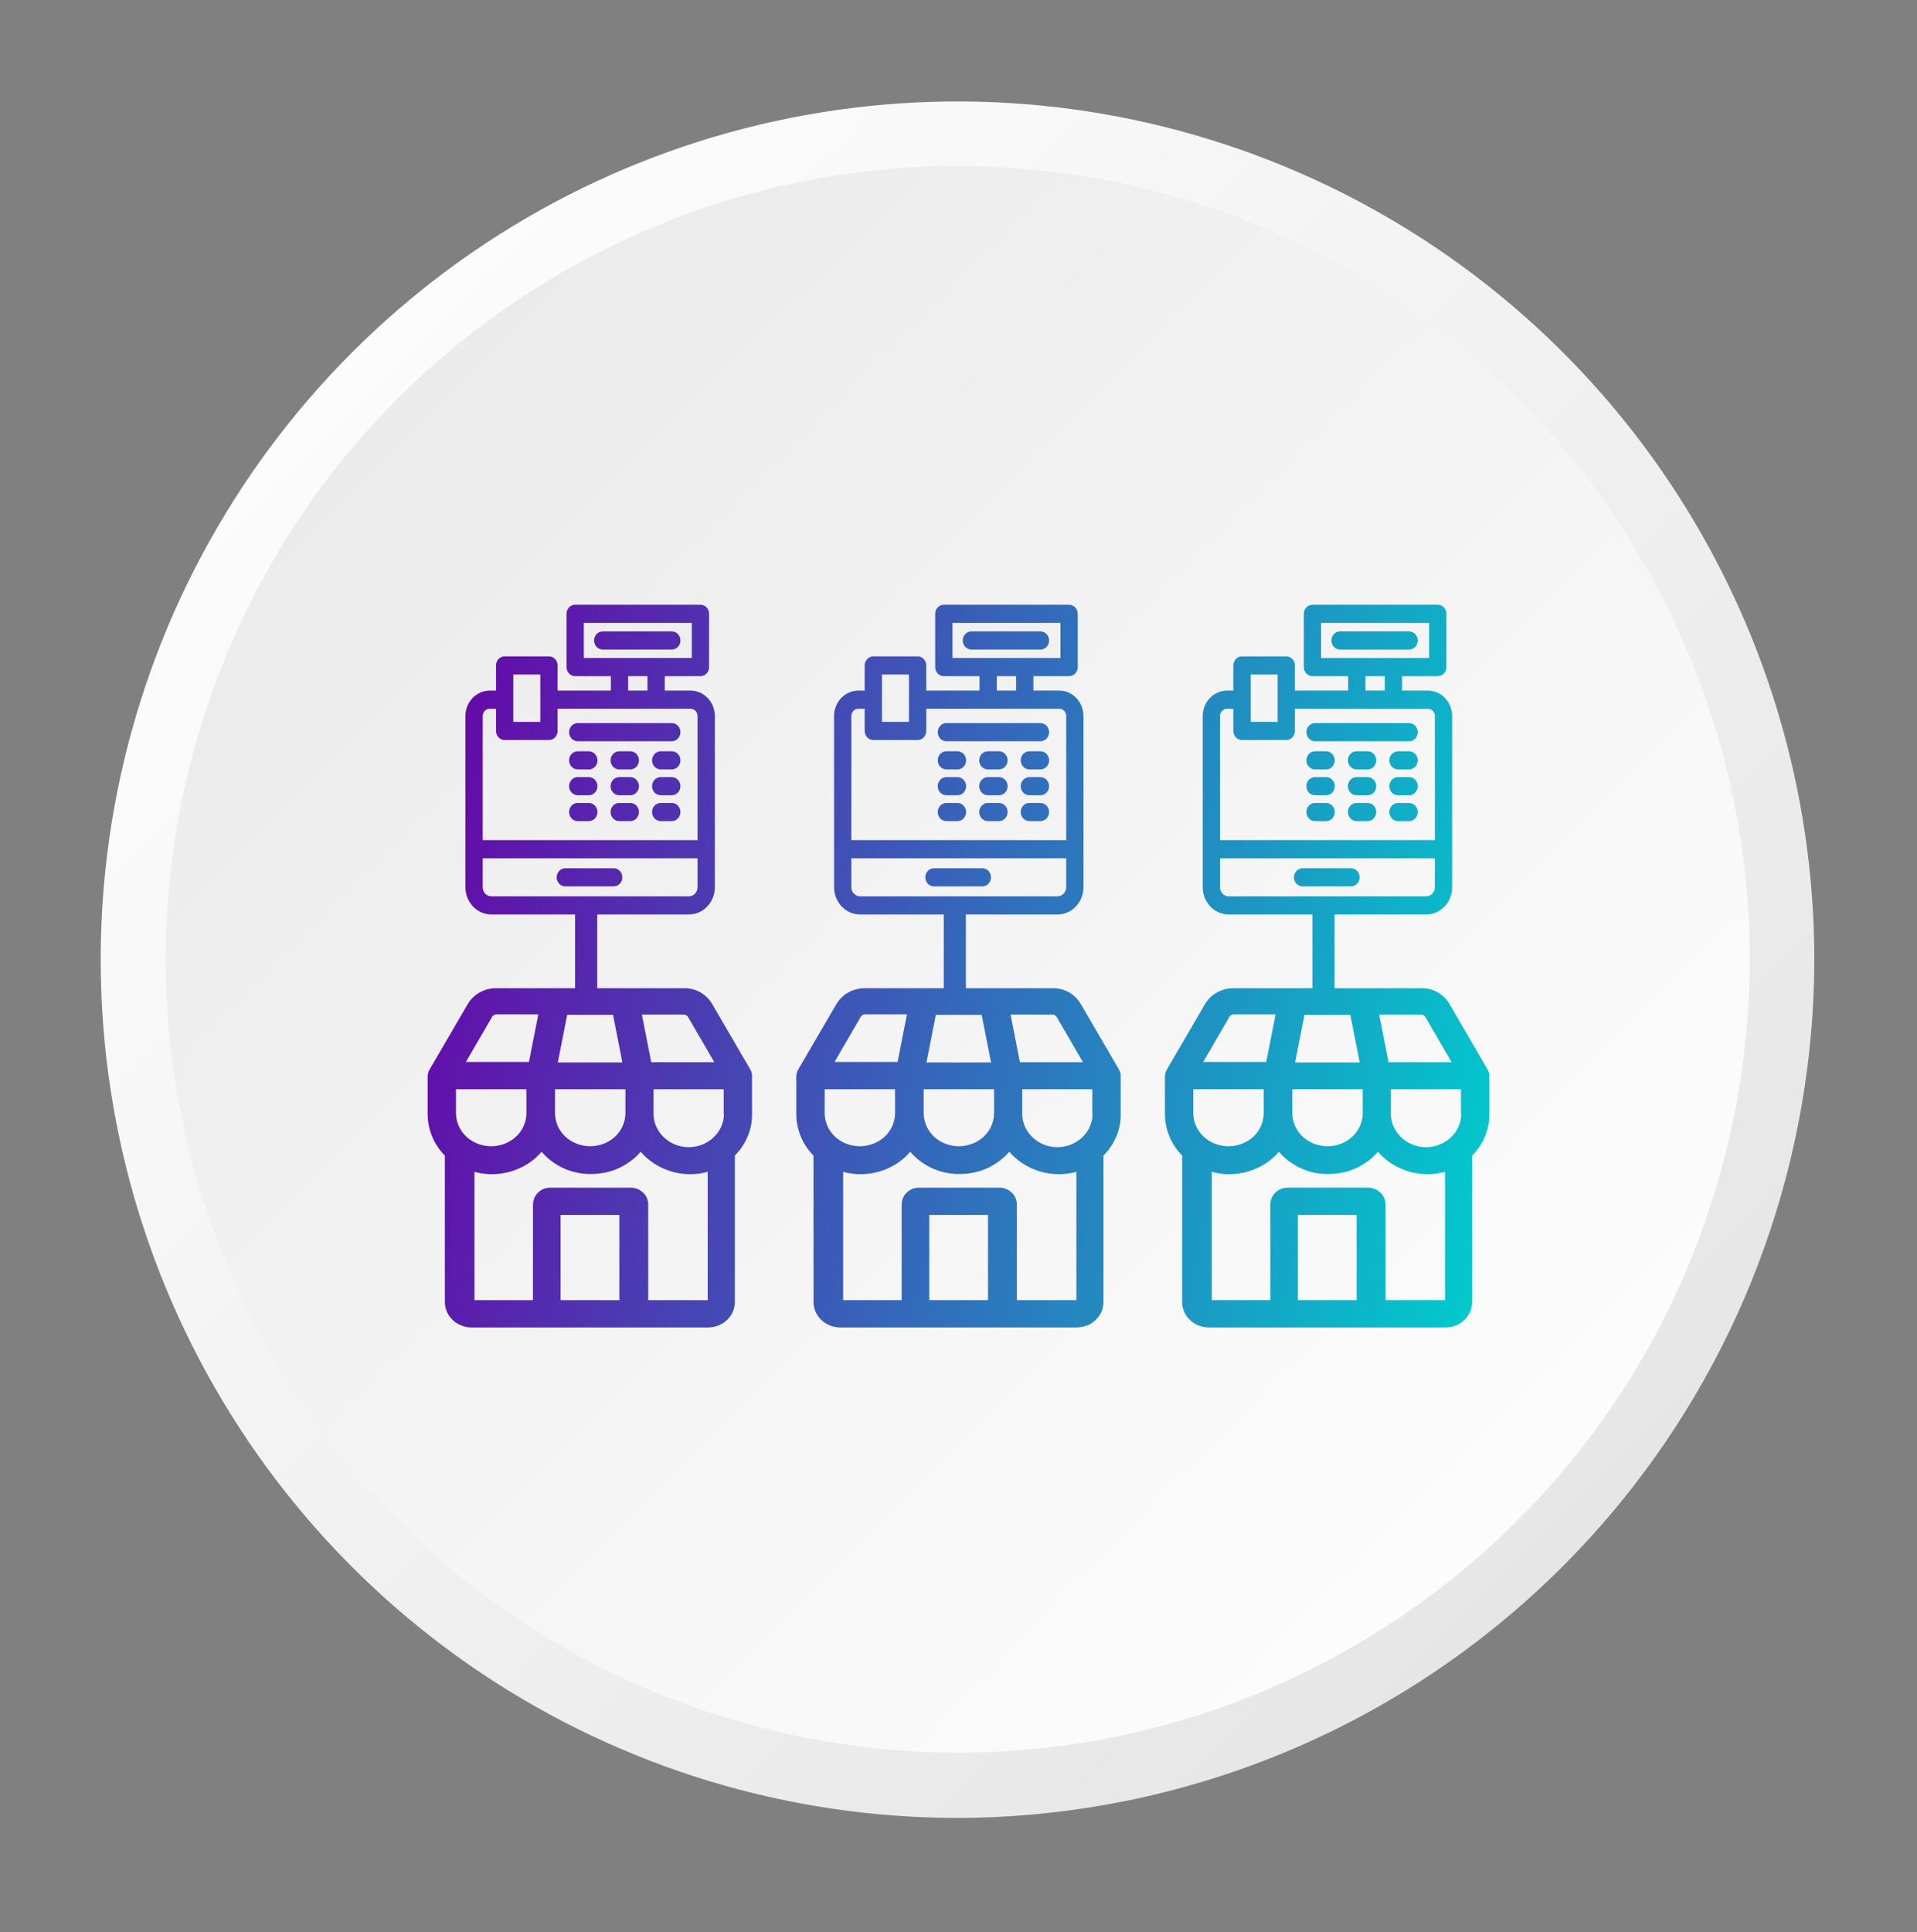 <svg width="130" height="131" viewBox="0 0 130 131" fill="none" xmlns="http://www.w3.org/2000/svg">
<rect x="0" y="0" width="130" height="131" fill="#808080" stroke="none"/>
<path d="M64.933 123.253C53.441 123.253 42.207 119.84 32.652 113.446C23.097 107.053 15.649 97.965 11.252 87.333C6.854 76.701 5.703 65.001 7.945 53.714C10.187 42.427 15.721 32.059 23.847 23.921C31.973 15.784 42.326 10.242 53.597 7.997C64.868 5.752 76.551 6.904 87.168 11.308C97.785 15.712 106.86 23.17 113.244 32.739C119.629 42.308 123.036 53.557 123.036 65.066C123.011 80.49 116.881 95.275 105.99 106.182C95.099 117.088 80.335 123.227 64.933 123.253Z" fill="url(#paint0_linear_3443_10843)"/>
<path d="M117.099 77.86C124.168 49.017 106.551 19.897 77.749 12.818C48.947 5.739 19.869 23.382 12.8 52.224C5.731 81.067 23.348 110.187 52.15 117.266C80.951 124.346 110.03 106.703 117.099 77.86Z" fill="url(#paint1_linear_3443_10843)"/>
<path fill-rule="evenodd" clip-rule="evenodd" d="M46.831 46.822H45.08V45.844H47.5C47.824 45.844 48.086 45.569 48.086 45.229V41.615C48.086 41.275 47.824 41 47.5 41H39.005C38.681 41 38.419 41.275 38.419 41.615V45.229C38.419 45.569 38.681 45.844 39.005 45.844H41.425V46.822H37.813V45.116C37.813 44.776 37.551 44.501 37.227 44.501H34.224C33.9 44.501 33.638 44.776 33.638 45.116V46.822H33.208C32.3 46.822 31.562 47.596 31.562 48.549V60.154C31.562 61.172 32.351 62 33.32 62H39V67.001H33.62C33.242 67.001 32.864 67.099 32.521 67.294C32.194 67.472 31.92 67.748 31.731 68.056L29.137 72.504C29.052 72.633 29.017 72.796 29 72.942V75.522C29 76.578 29.412 77.584 30.168 78.347V88.28C30.168 88.734 30.357 89.172 30.7 89.497C31.044 89.822 31.507 90 31.988 90H32.005H48.011C48.492 90 48.956 89.822 49.299 89.497C49.643 89.172 49.832 88.734 49.832 88.28V78.347C50.587 77.584 51.017 76.578 50.999 75.522V72.926C50.999 72.78 50.948 72.633 50.879 72.504L48.286 68.056C48.097 67.732 47.822 67.472 47.496 67.278C47.17 67.099 46.775 66.985 46.397 67.001H40.5V62H46.718C47.687 62 48.476 61.172 48.476 60.154V48.549C48.476 47.596 47.738 46.822 46.831 46.822ZM32.734 48.549C32.734 48.275 32.947 48.052 33.208 48.052H33.638V49.558C33.638 49.898 33.9 50.173 34.224 50.173H37.227C37.551 50.173 37.813 49.898 37.813 49.558V48.052H46.831C47.092 48.052 47.304 48.275 47.304 48.549V56.962H32.734V48.549ZM36.641 45.731V48.943H34.81V45.731H36.641ZM39.591 42.23H46.914V44.614H39.591V42.23ZM43.908 45.844V46.822H42.597V45.844H43.908ZM47.304 60.154C47.304 60.493 47.041 60.77 46.718 60.77H33.32C32.997 60.77 32.734 60.493 32.734 60.154V58.193H47.304V60.154ZM41.571 68.803L42.207 72.033H37.827L38.463 68.803H41.571ZM49.093 75.522C49.093 76.123 48.836 76.691 48.389 77.113C47.943 77.535 47.342 77.778 46.706 77.778C46.071 77.778 45.47 77.535 45.023 77.113C44.577 76.691 44.319 76.107 44.319 75.522V73.851H49.076V75.522H49.093ZM37.638 73.851H42.413V75.522C42.395 76.107 42.138 76.675 41.691 77.081C41.245 77.486 40.644 77.714 40.026 77.714C39.407 77.714 38.806 77.486 38.36 77.081C37.913 76.675 37.656 76.107 37.638 75.522V73.851ZM35.698 73.851V75.522C35.681 76.107 35.423 76.675 34.976 77.081C34.53 77.486 33.929 77.714 33.311 77.714C32.692 77.714 32.091 77.486 31.645 77.081C31.198 76.675 30.941 76.107 30.923 75.522V73.851H35.698ZM42.001 88.15H38.016V82.372H42.001V88.15ZM43.958 88.15V81.658C43.958 81.365 43.838 81.073 43.615 80.862C43.392 80.651 43.1 80.522 42.791 80.522H37.329C37.003 80.522 36.711 80.635 36.488 80.862C36.264 81.073 36.144 81.365 36.144 81.674V88.15H32.177V79.45C32.984 79.677 33.86 79.661 34.667 79.418C35.474 79.174 36.196 78.72 36.728 78.087C37.089 78.509 37.518 78.85 38.016 79.109C38.514 79.369 39.064 79.531 39.63 79.58C40.197 79.629 40.764 79.58 41.313 79.434C41.863 79.288 42.361 79.028 42.808 78.687C43.048 78.509 43.254 78.314 43.443 78.087C43.975 78.704 44.697 79.174 45.504 79.418C46.311 79.661 47.17 79.677 47.994 79.45V88.15H44.027H43.958ZM46.62 68.884L48.441 72.017H44.164L43.529 68.787H46.397C46.397 68.787 46.483 68.787 46.517 68.819C46.551 68.836 46.586 68.868 46.603 68.9L46.62 68.884ZM33.431 68.884C33.431 68.884 33.482 68.819 33.517 68.803C33.551 68.787 33.603 68.771 33.637 68.771H36.505L35.87 72.001H31.593L33.414 68.868L33.431 68.884ZM39.178 49.025H45.557C45.881 49.025 46.143 49.301 46.143 49.641C46.143 49.98 45.881 50.256 45.557 50.256H39.178C38.854 50.256 38.592 49.98 38.592 49.641C38.592 49.301 38.854 49.025 39.178 49.025ZM39.93 50.936H39.178C38.854 50.936 38.592 51.211 38.592 51.551C38.592 51.891 38.854 52.166 39.178 52.166H39.93C40.254 52.166 40.516 51.891 40.516 51.551C40.516 51.211 40.254 50.936 39.93 50.936ZM41.992 50.936H42.744C43.068 50.936 43.33 51.211 43.33 51.551C43.33 51.891 43.068 52.166 42.744 52.166H41.992C41.669 52.166 41.406 51.891 41.406 51.551C41.406 51.211 41.669 50.936 41.992 50.936ZM45.557 50.936H44.805C44.481 50.936 44.219 51.211 44.219 51.551C44.219 51.891 44.481 52.166 44.805 52.166H45.557C45.88 52.166 46.143 51.891 46.143 51.551C46.143 51.211 45.88 50.936 45.557 50.936ZM39.178 52.688H39.93C40.254 52.688 40.516 52.963 40.516 53.303C40.516 53.643 40.254 53.918 39.93 53.918H39.178C38.854 53.918 38.592 53.643 38.592 53.303C38.592 52.963 38.854 52.688 39.178 52.688ZM42.744 52.688H41.992C41.669 52.688 41.406 52.963 41.406 53.303C41.406 53.643 41.669 53.918 41.992 53.918H42.744C43.068 53.918 43.33 53.643 43.33 53.303C43.33 52.963 43.068 52.688 42.744 52.688ZM44.805 52.688H45.557C45.88 52.688 46.143 52.963 46.143 53.303C46.143 53.643 45.88 53.918 45.557 53.918H44.805C44.481 53.918 44.219 53.643 44.219 53.303C44.219 52.963 44.481 52.688 44.805 52.688ZM39.93 54.44H39.178C38.854 54.44 38.592 54.715 38.592 55.055C38.592 55.395 38.854 55.67 39.178 55.67H39.93C40.254 55.67 40.516 55.395 40.516 55.055C40.516 54.715 40.254 54.44 39.93 54.44ZM41.992 54.44H42.744C43.068 54.44 43.33 54.715 43.33 55.055C43.33 55.395 43.068 55.67 42.744 55.67H41.992C41.669 55.67 41.406 55.395 41.406 55.055C41.406 54.715 41.669 54.44 41.992 54.44ZM45.557 54.44H44.805C44.481 54.44 44.219 54.715 44.219 55.055C44.219 55.395 44.481 55.67 44.805 55.67H45.557C45.88 55.67 46.143 55.395 46.143 55.055C46.143 54.715 45.88 54.44 45.557 54.44ZM41.617 60.096H38.336C38.012 60.096 37.75 59.821 37.75 59.481C37.75 59.142 38.012 58.866 38.336 58.866H41.617C41.941 58.866 42.203 59.142 42.203 59.481C42.203 59.821 41.941 60.096 41.617 60.096ZM45.558 44.038C45.882 44.038 46.144 43.762 46.144 43.422C46.144 43.083 45.882 42.807 45.558 42.807H40.873C40.549 42.807 40.287 43.083 40.287 43.422C40.287 43.762 40.549 44.038 40.873 44.038H45.558ZM71.831 46.822H70.08V45.844H72.5C72.824 45.844 73.086 45.569 73.086 45.229V41.615C73.086 41.275 72.824 41 72.5 41H64.005C63.681 41 63.419 41.275 63.419 41.615V45.229C63.419 45.569 63.681 45.844 64.005 45.844H66.425V46.822H62.813V45.116C62.813 44.776 62.551 44.501 62.227 44.501H59.224C58.9 44.501 58.638 44.776 58.638 45.116V46.822H58.208C57.3 46.822 56.562 47.596 56.562 48.549V60.154C56.562 61.172 57.351 62 58.32 62H64V67.001H58.62C58.242 67.001 57.864 67.099 57.521 67.294C57.194 67.472 56.92 67.748 56.731 68.056L54.137 72.504C54.051 72.633 54.017 72.796 54 72.942V75.522C54 76.578 54.412 77.584 55.168 78.347V88.28C55.168 88.734 55.357 89.172 55.7 89.497C56.044 89.822 56.507 90 56.988 90H57.005H73.011C73.492 90 73.956 89.822 74.299 89.497C74.643 89.172 74.832 88.734 74.832 88.28V78.347C75.587 77.584 76.017 76.578 75.999 75.522V72.926C75.999 72.78 75.948 72.633 75.879 72.504L73.286 68.056C73.097 67.732 72.822 67.472 72.496 67.278C72.17 67.099 71.775 66.985 71.397 67.001H65.5V62H71.718C72.687 62 73.476 61.172 73.476 60.154V48.549C73.476 47.596 72.738 46.822 71.831 46.822ZM57.734 48.549C57.734 48.275 57.947 48.052 58.208 48.052H58.638V49.558C58.638 49.898 58.9 50.173 59.224 50.173H62.227C62.551 50.173 62.813 49.898 62.813 49.558V48.052H71.831C72.092 48.052 72.304 48.275 72.304 48.549V56.962H57.734V48.549ZM61.641 45.731V48.943H59.81V45.731H61.641ZM64.591 42.23H71.914V44.614H64.591V42.23ZM68.908 45.844V46.822H67.597V45.844H68.908ZM72.304 60.154C72.304 60.493 72.041 60.77 71.718 60.77H58.32C57.997 60.77 57.734 60.493 57.734 60.154V58.193H72.304V60.154ZM66.571 68.803L67.207 72.033H62.827L63.463 68.803H66.571ZM74.093 75.522C74.093 76.123 73.836 76.691 73.389 77.113C72.943 77.535 72.341 77.778 71.706 77.778C71.071 77.778 70.47 77.535 70.023 77.113C69.577 76.691 69.319 76.107 69.319 75.522V73.851H74.076V75.522H74.093ZM62.638 73.851H67.413V75.522C67.395 76.107 67.138 76.675 66.691 77.081C66.245 77.486 65.644 77.714 65.025 77.714C64.407 77.714 63.806 77.486 63.36 77.081C62.913 76.675 62.656 76.107 62.638 75.522V73.851ZM60.698 73.851V75.522C60.681 76.107 60.423 76.675 59.976 77.081C59.53 77.486 58.929 77.714 58.311 77.714C57.692 77.714 57.091 77.486 56.645 77.081C56.198 76.675 55.941 76.107 55.923 75.522V73.851H60.698ZM67.001 88.15H63.016V82.372H67.001V88.15ZM68.958 88.15V81.658C68.958 81.365 68.838 81.073 68.615 80.862C68.392 80.651 68.1 80.522 67.79 80.522H62.329C62.003 80.522 61.711 80.635 61.488 80.862C61.264 81.073 61.144 81.365 61.144 81.674V88.15H57.177V79.45C57.984 79.677 58.86 79.661 59.667 79.418C60.474 79.174 61.196 78.72 61.728 78.087C62.089 78.509 62.518 78.85 63.016 79.109C63.514 79.369 64.064 79.531 64.63 79.58C65.197 79.629 65.764 79.58 66.314 79.434C66.863 79.288 67.361 79.028 67.808 78.687C68.048 78.509 68.254 78.314 68.443 78.087C68.975 78.704 69.697 79.174 70.504 79.418C71.311 79.661 72.17 79.677 72.994 79.45V88.15H69.027H68.958ZM71.62 68.884L73.441 72.017H69.164L68.529 68.787H71.397C71.397 68.787 71.483 68.787 71.517 68.819C71.552 68.836 71.586 68.868 71.603 68.9L71.62 68.884ZM58.431 68.884C58.431 68.884 58.482 68.819 58.517 68.803C58.551 68.787 58.603 68.771 58.637 68.771H61.505L60.87 72.001H56.593L58.414 68.868L58.431 68.884ZM64.178 49.025H70.557C70.881 49.025 71.143 49.301 71.143 49.641C71.143 49.98 70.881 50.256 70.557 50.256H64.178C63.854 50.256 63.592 49.98 63.592 49.641C63.592 49.301 63.854 49.025 64.178 49.025ZM64.93 50.936H64.178C63.854 50.936 63.592 51.211 63.592 51.551C63.592 51.891 63.854 52.166 64.178 52.166H64.93C65.254 52.166 65.516 51.891 65.516 51.551C65.516 51.211 65.254 50.936 64.93 50.936ZM66.992 50.936H67.744C68.068 50.936 68.33 51.211 68.33 51.551C68.33 51.891 68.068 52.166 67.744 52.166H66.992C66.668 52.166 66.406 51.891 66.406 51.551C66.406 51.211 66.668 50.936 66.992 50.936ZM70.557 50.936H69.805C69.481 50.936 69.219 51.211 69.219 51.551C69.219 51.891 69.481 52.166 69.805 52.166H70.557C70.88 52.166 71.143 51.891 71.143 51.551C71.143 51.211 70.88 50.936 70.557 50.936ZM64.178 52.688H64.93C65.254 52.688 65.516 52.963 65.516 53.303C65.516 53.643 65.254 53.918 64.93 53.918H64.178C63.854 53.918 63.592 53.643 63.592 53.303C63.592 52.963 63.854 52.688 64.178 52.688ZM67.744 52.688H66.992C66.668 52.688 66.406 52.963 66.406 53.303C66.406 53.643 66.668 53.918 66.992 53.918H67.744C68.068 53.918 68.33 53.643 68.33 53.303C68.33 52.963 68.068 52.688 67.744 52.688ZM69.805 52.688H70.557C70.88 52.688 71.143 52.963 71.143 53.303C71.143 53.643 70.88 53.918 70.557 53.918H69.805C69.481 53.918 69.219 53.643 69.219 53.303C69.219 52.963 69.481 52.688 69.805 52.688ZM64.93 54.44H64.178C63.854 54.44 63.592 54.715 63.592 55.055C63.592 55.395 63.854 55.67 64.178 55.67H64.93C65.254 55.67 65.516 55.395 65.516 55.055C65.516 54.715 65.254 54.44 64.93 54.44ZM66.992 54.44H67.744C68.068 54.44 68.33 54.715 68.33 55.055C68.33 55.395 68.068 55.67 67.744 55.67H66.992C66.668 55.67 66.406 55.395 66.406 55.055C66.406 54.715 66.668 54.44 66.992 54.44ZM70.557 54.44H69.805C69.481 54.44 69.219 54.715 69.219 55.055C69.219 55.395 69.481 55.67 69.805 55.67H70.557C70.88 55.67 71.143 55.395 71.143 55.055C71.143 54.715 70.88 54.44 70.557 54.44ZM66.617 60.096H63.336C63.012 60.096 62.75 59.821 62.75 59.481C62.75 59.142 63.012 58.866 63.336 58.866H66.617C66.941 58.866 67.203 59.142 67.203 59.481C67.203 59.821 66.941 60.096 66.617 60.096ZM70.558 44.038C70.882 44.038 71.144 43.762 71.144 43.422C71.144 43.083 70.882 42.807 70.558 42.807H65.873C65.549 42.807 65.287 43.083 65.287 43.422C65.287 43.762 65.549 44.038 65.873 44.038H70.558ZM95.08 46.822H96.831C97.738 46.822 98.476 47.596 98.476 48.549V60.154C98.476 61.172 97.687 62 96.718 62H90.5V67.001H96.397C96.775 66.985 97.17 67.099 97.496 67.278C97.822 67.472 98.097 67.732 98.286 68.056L100.879 72.504C100.948 72.633 101 72.78 101 72.926V75.522C101.017 76.578 100.587 77.584 99.832 78.347V88.28C99.832 88.734 99.643 89.172 99.299 89.497C98.956 89.822 98.492 90 98.011 90H82.005H81.988C81.507 90 81.044 89.822 80.7 89.497C80.357 89.172 80.168 88.734 80.168 88.28V78.347C79.412 77.584 79 76.578 79 75.522V72.942C79.017 72.796 79.052 72.633 79.137 72.504L81.731 68.056C81.92 67.748 82.194 67.472 82.521 67.294C82.864 67.099 83.242 67.001 83.62 67.001H89V62H83.32C82.351 62 81.562 61.172 81.562 60.154V48.549C81.562 47.596 82.3 46.822 83.208 46.822H83.638V45.116C83.638 44.776 83.9 44.501 84.224 44.501H87.227C87.551 44.501 87.813 44.776 87.813 45.116V46.822H91.425V45.844H89.005C88.681 45.844 88.419 45.569 88.419 45.229V41.615C88.419 41.275 88.681 41 89.005 41H97.5C97.824 41 98.086 41.275 98.086 41.615V45.229C98.086 45.569 97.824 45.844 97.5 45.844H95.08V46.822ZM83.208 48.052C82.947 48.052 82.734 48.275 82.734 48.549V56.962H97.304V48.549C97.304 48.275 97.092 48.052 96.831 48.052H87.813V49.558C87.813 49.898 87.551 50.173 87.227 50.173H84.224C83.9 50.173 83.638 49.898 83.638 49.558V48.052H83.208ZM86.641 48.943V45.731H84.81V48.943H86.641ZM96.914 42.23H89.591V44.614H96.914V42.23ZM93.908 46.822V45.844H92.597V46.822H93.908ZM96.718 60.77C97.041 60.77 97.304 60.493 97.304 60.154V58.193H82.734V60.154C82.734 60.493 82.997 60.77 83.32 60.77H96.718ZM92.207 72.033L91.571 68.803H88.463L87.827 72.033H92.207ZM98.389 77.113C98.836 76.691 99.093 76.123 99.093 75.522H99.076V73.851H94.319V75.522C94.319 76.107 94.577 76.691 95.023 77.113C95.47 77.535 96.071 77.778 96.706 77.778C97.341 77.778 97.943 77.535 98.389 77.113ZM92.413 73.851H87.638V75.522C87.656 76.107 87.913 76.675 88.36 77.081C88.806 77.486 89.407 77.714 90.025 77.714C90.644 77.714 91.245 77.486 91.691 77.081C92.138 76.675 92.395 76.107 92.413 75.522V73.851ZM85.698 75.522V73.851H80.923V75.522C80.941 76.107 81.198 76.675 81.645 77.081C82.091 77.486 82.692 77.714 83.311 77.714C83.929 77.714 84.53 77.486 84.976 77.081C85.423 76.675 85.681 76.107 85.698 75.522ZM88.016 88.15H92.001V82.372H88.016V88.15ZM93.958 81.658V88.15H94.027H97.994V79.45C97.17 79.677 96.311 79.661 95.504 79.418C94.697 79.174 93.975 78.704 93.443 78.087C93.254 78.314 93.048 78.509 92.808 78.687C92.361 79.028 91.863 79.288 91.314 79.434C90.764 79.58 90.197 79.629 89.63 79.58C89.064 79.531 88.514 79.369 88.016 79.109C87.518 78.85 87.089 78.509 86.728 78.087C86.196 78.72 85.475 79.174 84.667 79.418C83.86 79.661 82.984 79.677 82.177 79.45V88.15H86.144V81.674C86.144 81.365 86.264 81.073 86.488 80.862C86.711 80.635 87.003 80.522 87.329 80.522H92.79C93.1 80.522 93.392 80.651 93.615 80.862C93.838 81.073 93.958 81.365 93.958 81.658ZM98.441 72.017L96.62 68.884L96.603 68.9C96.586 68.868 96.552 68.836 96.517 68.819C96.483 68.787 96.397 68.787 96.397 68.787H93.529L94.164 72.017H98.441ZM83.517 68.803C83.482 68.819 83.431 68.884 83.431 68.884L83.414 68.868L81.593 72.001H85.87L86.505 68.771H83.637C83.603 68.771 83.551 68.787 83.517 68.803ZM95.557 49.025H89.178C88.854 49.025 88.592 49.301 88.592 49.641C88.592 49.98 88.854 50.256 89.178 50.256H95.557C95.881 50.256 96.143 49.98 96.143 49.641C96.143 49.301 95.881 49.025 95.557 49.025ZM89.178 50.936H89.93C90.254 50.936 90.516 51.211 90.516 51.551C90.516 51.891 90.254 52.166 89.93 52.166H89.178C88.854 52.166 88.592 51.891 88.592 51.551C88.592 51.211 88.854 50.936 89.178 50.936ZM92.744 50.936H91.992C91.668 50.936 91.406 51.211 91.406 51.551C91.406 51.891 91.668 52.166 91.992 52.166H92.744C93.068 52.166 93.33 51.891 93.33 51.551C93.33 51.211 93.068 50.936 92.744 50.936ZM94.805 50.936H95.557C95.88 50.936 96.143 51.211 96.143 51.551C96.143 51.891 95.88 52.166 95.557 52.166H94.805C94.481 52.166 94.219 51.891 94.219 51.551C94.219 51.211 94.481 50.936 94.805 50.936ZM89.93 52.688H89.178C88.854 52.688 88.592 52.963 88.592 53.303C88.592 53.643 88.854 53.918 89.178 53.918H89.93C90.254 53.918 90.516 53.643 90.516 53.303C90.516 52.963 90.254 52.688 89.93 52.688ZM91.992 52.688H92.744C93.068 52.688 93.33 52.963 93.33 53.303C93.33 53.643 93.068 53.918 92.744 53.918H91.992C91.668 53.918 91.406 53.643 91.406 53.303C91.406 52.963 91.668 52.688 91.992 52.688ZM95.557 52.688H94.805C94.481 52.688 94.219 52.963 94.219 53.303C94.219 53.643 94.481 53.918 94.805 53.918H95.557C95.88 53.918 96.143 53.643 96.143 53.303C96.143 52.963 95.88 52.688 95.557 52.688ZM89.178 54.44H89.93C90.254 54.44 90.516 54.715 90.516 55.055C90.516 55.395 90.254 55.67 89.93 55.67H89.178C88.854 55.67 88.592 55.395 88.592 55.055C88.592 54.715 88.854 54.44 89.178 54.44ZM92.744 54.44H91.992C91.668 54.44 91.406 54.715 91.406 55.055C91.406 55.395 91.668 55.67 91.992 55.67H92.744C93.068 55.67 93.33 55.395 93.33 55.055C93.33 54.715 93.068 54.44 92.744 54.44ZM94.805 54.44H95.557C95.88 54.44 96.143 54.715 96.143 55.055C96.143 55.395 95.88 55.67 95.557 55.67H94.805C94.481 55.67 94.219 55.395 94.219 55.055C94.219 54.715 94.481 54.44 94.805 54.44ZM88.336 60.096H91.617C91.941 60.096 92.203 59.821 92.203 59.481C92.203 59.142 91.941 58.866 91.617 58.866H88.336C88.012 58.866 87.75 59.142 87.75 59.481C87.75 59.821 88.012 60.096 88.336 60.096ZM96.144 43.422C96.144 43.762 95.882 44.038 95.558 44.038H90.873C90.549 44.038 90.287 43.762 90.287 43.422C90.287 43.083 90.549 42.807 90.873 42.807H95.558C95.882 42.807 96.144 43.083 96.144 43.422Z" fill="url(#paint2_linear_3443_10843)"/>
<defs>
<linearGradient id="paint0_linear_3443_10843" x1="23.84" y1="23.85" x2="106.158" y2="106.051" gradientUnits="userSpaceOnUse">
<stop stop-color="#FCFCFC"/>
<stop offset="1" stop-color="#E6E6E6"/>
</linearGradient>
<linearGradient id="paint1_linear_3443_10843" x1="101.217" y1="101.331" x2="4.19" y2="4.459" gradientUnits="userSpaceOnUse">
<stop stop-color="#FCFCFC"/>
<stop offset="1" stop-color="#E6E6E6"/>
</linearGradient>
<linearGradient id="paint2_linear_3443_10843" x1="28.033" y1="43.017" x2="107.193" y2="58.267" gradientUnits="userSpaceOnUse">
<stop stop-color="#6A00A7"/>
<stop offset="1" stop-color="#00CDCD"/>
</linearGradient>
</defs>
</svg>
